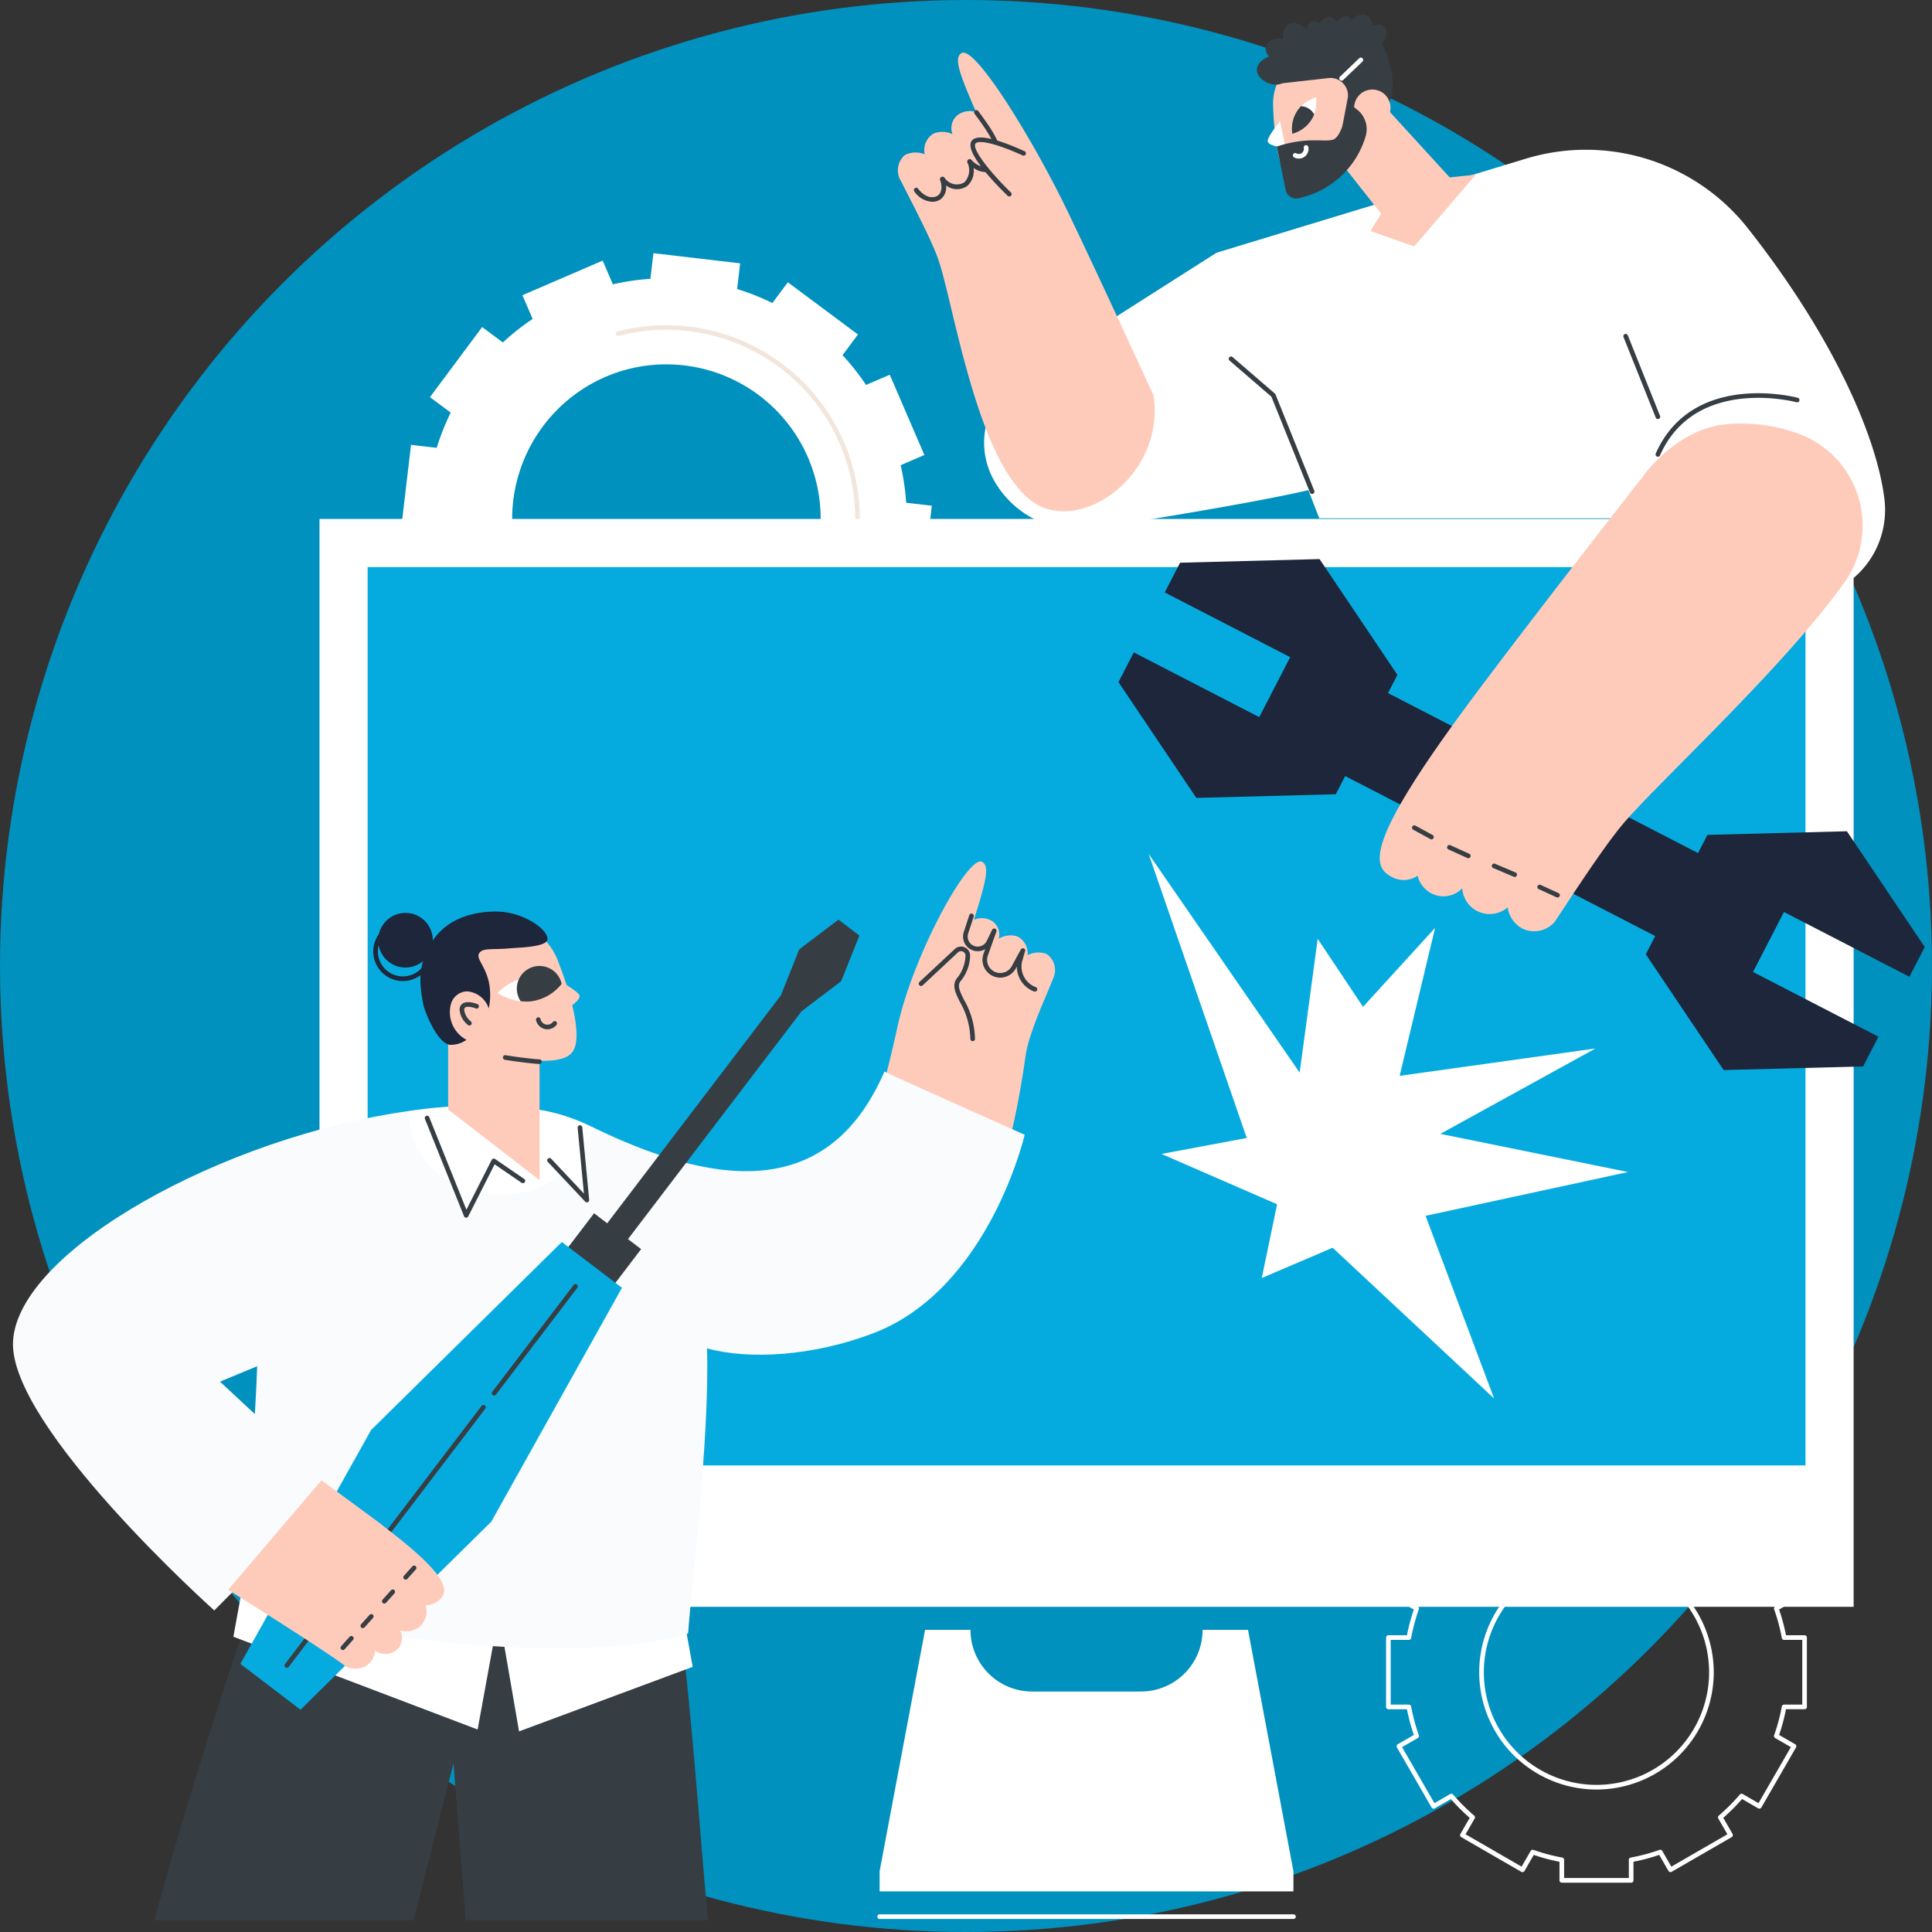 <svg xmlns="http://www.w3.org/2000/svg" xmlns:xlink="http://www.w3.org/1999/xlink" width="260" height="260" viewBox="0 0 260 260">
  <rect x="0" y="0" width="260" height="260" fill="#333333" stroke="none"/>
  <defs>
    <clipPath id="clip-path">
      <path id="SVGID" d="M1562.99,424.78a4.368,4.368,0,0,0-3.208,4.91,4.369,4.369,0,0,0,3.208-4.91Z" transform="translate(-1559.755 -424.78)" fill="none"/>
    </clipPath>
    <clipPath id="clip-path-2">
      <path id="Path_12396" data-name="Path 12396" d="M805.021,1262.748a6.291,6.291,0,1,1,4.377,1.146A7.282,7.282,0,0,1,805.021,1262.748Z" transform="translate(-805.021 -1260.627)" fill="none"/>
    </clipPath>
  </defs>
  <g id="repair_banner" transform="translate(-334.641 -334.641)">
    <circle id="Ellipse_16" data-name="Ellipse 16" cx="130" cy="130" r="130" transform="translate(334.641 334.641)" fill="#0091be"/>
    <g id="Group_5010" data-name="Group 5010" transform="translate(521.171 531.369)">
      <g id="Group_5009" data-name="Group 5009" transform="translate(0 0)">
        <path id="Path_12329" data-name="Path 12329" d="M1682.006,1777.637h-9.335a.312.312,0,0,1-.312-.312v-2.5a25.834,25.834,0,0,1-3.461-.926l-1.248,2.163a.315.315,0,0,1-.19.146.319.319,0,0,1-.237-.031l-8.084-4.668a.312.312,0,0,1-.115-.427l1.252-2.169a26.176,26.176,0,0,1-2.531-2.531l-2.169,1.252a.313.313,0,0,1-.427-.114l-4.668-8.084a.312.312,0,0,1,.115-.427l2.163-1.249a25.853,25.853,0,0,1-.926-3.461h-2.5a.312.312,0,0,1-.312-.312v-9.335a.312.312,0,0,1,.313-.312h2.5a25.811,25.811,0,0,1,.926-3.461l-2.163-1.249a.312.312,0,0,1-.115-.427l4.668-8.084a.311.311,0,0,1,.19-.146.315.315,0,0,1,.237.031l2.169,1.252a26.226,26.226,0,0,1,2.531-2.531l-1.252-2.169a.313.313,0,0,1,.115-.427l8.084-4.667a.313.313,0,0,1,.427.115l1.248,2.163a26,26,0,0,1,3.461-.926v-2.5a.312.312,0,0,1,.312-.312h9.335a.312.312,0,0,1,.313.313v2.5a25.98,25.98,0,0,1,3.461.926l1.249-2.163a.312.312,0,0,1,.427-.115l8.084,4.667a.314.314,0,0,1,.115.427l-1.253,2.169a26.161,26.161,0,0,1,2.531,2.531L1699.1,1731a.315.315,0,0,1,.237-.031.311.311,0,0,1,.189.146l4.667,8.084a.313.313,0,0,1-.115.427l-2.163,1.249a25.848,25.848,0,0,1,.926,3.461h2.5a.312.312,0,0,1,.313.313v9.335a.312.312,0,0,1-.312.312h-2.5a25.872,25.872,0,0,1-.926,3.461l2.163,1.249a.313.313,0,0,1,.115.427l-4.667,8.084a.313.313,0,0,1-.427.114l-2.169-1.252a26.174,26.174,0,0,1-2.531,2.531l1.252,2.169a.313.313,0,0,1-.115.427l-8.084,4.668a.321.321,0,0,1-.237.031.314.314,0,0,1-.189-.146l-1.249-2.163a25.83,25.83,0,0,1-3.461.926v2.5A.312.312,0,0,1,1682.006,1777.637Zm-9.023-.625h8.71v-2.447a.313.313,0,0,1,.256-.307,25.2,25.2,0,0,0,3.867-1.034.313.313,0,0,1,.375.138l1.222,2.117,7.543-4.355-1.225-2.122a.313.313,0,0,1,.068-.394,25.543,25.543,0,0,0,2.829-2.829.313.313,0,0,1,.394-.068l2.122,1.225,4.355-7.543-2.117-1.222a.312.312,0,0,1-.138-.375,25.247,25.247,0,0,0,1.034-3.866.313.313,0,0,1,.307-.256h2.446v-8.71h-2.446a.313.313,0,0,1-.307-.256,25.273,25.273,0,0,0-1.034-3.867.312.312,0,0,1,.138-.375l2.117-1.222-4.355-7.543-2.122,1.225a.313.313,0,0,1-.394-.068,25.522,25.522,0,0,0-2.829-2.829.313.313,0,0,1-.068-.394l1.225-2.122-7.543-4.355-1.222,2.117a.311.311,0,0,1-.375.138,25.257,25.257,0,0,0-3.867-1.034.312.312,0,0,1-.256-.307v-2.446h-8.71v2.446a.313.313,0,0,1-.256.307,25.261,25.261,0,0,0-3.867,1.034.312.312,0,0,1-.375-.138l-1.222-2.117-7.543,4.355,1.225,2.122a.313.313,0,0,1-.068.394,25.522,25.522,0,0,0-2.829,2.829.313.313,0,0,1-.394.068l-2.122-1.225-4.355,7.543,2.117,1.222a.312.312,0,0,1,.138.375,25.26,25.26,0,0,0-1.034,3.867.312.312,0,0,1-.307.256h-2.446v8.71h2.446a.312.312,0,0,1,.307.256,25.235,25.235,0,0,0,1.034,3.866.312.312,0,0,1-.138.375l-2.117,1.222,4.355,7.543,2.122-1.225a.312.312,0,0,1,.394.068,25.543,25.543,0,0,0,2.829,2.829.312.312,0,0,1,.068.394l-1.225,2.122,7.543,4.355,1.222-2.117a.313.313,0,0,1,.375-.138,25.217,25.217,0,0,0,3.867,1.034.313.313,0,0,1,.256.307Zm4.363-11.911c-.174,0-.349,0-.525-.008a15.8,15.8,0,0,1-15.257-15.257,15.783,15.783,0,0,1,16.29-16.29,15.8,15.8,0,0,1,15.257,15.257,15.782,15.782,0,0,1-15.765,16.3Zm-.015-30.939a15.157,15.157,0,0,0-15.142,15.653,15.157,15.157,0,1,0,15.646-15.646C1677.667,1734.166,1677.5,1734.163,1677.331,1734.163Z" transform="translate(-1649.021 -1721.003)" fill="#fff"/>
      </g>
    </g>
    <g id="Group_5012" data-name="Group 5012" transform="translate(388.579 368.713)">
      <g id="Group_5011" data-name="Group 5011">
        <path id="Path_12330" data-name="Path 12330" d="M718.763,627.983l3.191-1.376a32.122,32.122,0,0,0,3.164,4.007l-2.074,2.786,9.434,7.025,2.079-2.792a32.541,32.541,0,0,0,4.742,1.884l-.4,3.458,11.682,1.367.4-3.45a32.114,32.114,0,0,0,5.052-.742l1.376,3.192,10.8-4.658-1.376-3.191a32.1,32.1,0,0,0,4.007-3.165l2.786,2.074,7.025-9.434-2.792-2.079a32.56,32.56,0,0,0,1.884-4.742l3.457.4,1.367-11.683-3.45-.4a32.125,32.125,0,0,0-.742-5.052l3.191-1.376-4.658-10.8-3.191,1.376a32.1,32.1,0,0,0-3.165-4.007l2.074-2.786-9.434-7.025-2.079,2.792a32.557,32.557,0,0,0-4.742-1.884l.4-3.457L747.1,572.878l-.4,3.45a32.113,32.113,0,0,0-5.052.742l-1.376-3.191-10.8,4.658,1.376,3.191a32.087,32.087,0,0,0-4.007,3.165l-2.786-2.075-7.025,9.434,2.792,2.079a32.553,32.553,0,0,0-1.884,4.742l-3.457-.4L713.1,610.35l3.45.4a32.126,32.126,0,0,0,.742,5.052l-3.191,1.376Zm22.478-38.706a20.771,20.771,0,1,1-11.2,28.177A20.846,20.846,0,0,1,741.241,589.277Z" transform="translate(-713.105 -572.878)" fill="#fff"/>
      </g>
      <path id="Path_12331" data-name="Path 12331" d="M840.419,693.332a26.014,26.014,0,0,1-20.548-10.039.312.312,0,1,1,.493-.384,25.421,25.421,0,1,0,13.6-40.212.312.312,0,0,1-.159-.6,26.045,26.045,0,1,1,6.615,51.239Z" transform="translate(-804.688 -631.554)" fill="#f2e6dc"/>
    </g>
    <g id="Group_5015" data-name="Group 5015" transform="translate(377.638 404.479)">
      <g id="Group_5014" data-name="Group 5014" transform="translate(0)">
        <g id="Group_5013" data-name="Group 5013">
          <rect id="Rectangle_1200" data-name="Rectangle 1200" width="206.456" height="146.4" transform="translate(206.456 146.4) rotate(180)" fill="#fff"/>
          <rect id="Rectangle_1201" data-name="Rectangle 1201" width="120.896" height="193.501" transform="translate(199.979 6.477) rotate(90)" fill="#05abdf"/>
          <path id="Path_12332" data-name="Path 12332" d="M1174.09,1880.612h6.112a8.3,8.3,0,0,0,8.3,8.3h14.636a8.3,8.3,0,0,0,8.3-8.3h6.112l6.112,32.482v2.716h-55.689v-2.716Z" transform="translate(-1092.595 -1731.111)" fill="#fff"/>
          <path id="Path_12333" data-name="Path 12333" d="M1221.774,2151.455h-55.689a.312.312,0,1,1,0-.625h55.689a.312.312,0,0,1,0,.625Z" transform="translate(-1090.702 -1963.046)" fill="#fff"/>
        </g>
      </g>
      <path id="Path_12334" data-name="Path 12334" d="M1460.853,1192.327l27.242-5.892-25.255-5.137,20.872-11.491-26.349,3.683,4.772-19.913-9.7,10.626-6.1-9.149-2.426,18.005-20.314-29.42,13.193,38.214L1425.318,1184l15.554,6.771-2.063,9.926,9.536-4.075,21.726,20.281Z" transform="translate(-1312.002 -1098.545)" fill="#fff"/>
    </g>
    <g id="Group_5030" data-name="Group 5030" transform="translate(455.491 336.568)">
      <g id="Group_5022" data-name="Group 5022" transform="translate(0 5.159)">
        <g id="Group_5017" data-name="Group 5017" transform="translate(11.588 13.065)">
          <path id="Path_12335" data-name="Path 12335" d="M1314.344,603.215c-.555,1.129-20.387,4.432-32.416,6.34a13.018,13.018,0,0,1-13.438-6.569,10.3,10.3,0,0,1,3.487-13.669l26.506-16.877Z" transform="translate(-1267.207 -558.58)" fill="#fff"/>
          <g id="Group_5016" data-name="Group 5016" transform="translate(31.277)">
            <path id="Path_12336" data-name="Path 12336" d="M1564.772,535.048a12.021,12.021,0,0,0,13.093-13.388c-.977-8.177-6.689-21.641-18.385-36.48a27.755,27.755,0,0,0-29.87-9.368l-41.633,12.658,13.829,35.738h49.959Z" transform="translate(-1487.978 -474.609)" fill="#fff"/>
            <path id="Path_12337" data-name="Path 12337" d="M1879.077,661.033a.311.311,0,0,1-.29-.2L1874.452,650a.312.312,0,0,1,.58-.232l4.334,10.834a.313.313,0,0,1-.174.406A.308.308,0,0,1,1879.077,661.033Z" transform="translate(-1819.681 -624.787)" fill="#363e44"/>
            <path id="Path_12338" data-name="Path 12338" d="M1905.338,714.451a.309.309,0,0,1-.126-.027.312.312,0,0,1-.159-.412c4.97-11.22,18.949-7.541,19.089-7.5a.312.312,0,1,1-.165.6c-.135-.037-13.6-3.574-18.353,7.153A.312.312,0,0,1,1905.338,714.451Z" transform="translate(-1845.942 -673.135)" fill="#363e44"/>
            <path id="Path_12339" data-name="Path 12339" d="M1510.782,689.53a.312.312,0,0,1-.29-.2l-5.185-12.882-5.64-4.867a.312.312,0,0,1,.408-.473l5.7,4.916a.307.307,0,0,1,.086.12l5.213,12.952a.312.312,0,0,1-.29.429Z" transform="translate(-1497.92 -643.209)" fill="#363e44"/>
          </g>
        </g>
        <g id="Group_5018" data-name="Group 5018">
          <path id="Path_12340" data-name="Path 12340" d="M1219.781,428.489s-7.258-15.833-11.534-24.717c-4.491-9.33-12.479-22.452-14.3-21.311-1.037.65-.318,2.665,1.963,7.922a2.733,2.733,0,0,0-2.511.44,2.245,2.245,0,0,0-.65,2.546,3.127,3.127,0,0,0-2.571-.077,2.6,2.6,0,0,0-1.177,2.779,3.21,3.21,0,0,0-2.666.1,2.709,2.709,0,0,0-.539,3.484c.978,1.958,3.785,7.241,4.912,10.224,2.218,5.871,5.64,30.778,14.514,33.823C1211.909,446,1221.339,438.2,1219.781,428.489Z" transform="translate(-1185.409 -382.392)" fill="#fecbbb"/>
          <path id="Path_12341" data-name="Path 12341" d="M1202.992,449.14a3.109,3.109,0,0,1-2.4-1.388.312.312,0,1,1,.494-.383c1.011,1.3,2.066,1.315,2.661.929.561-.363.6-1.333.31-2.062a.346.346,0,0,1,.593-.344,1.961,1.961,0,0,0,2.669.622,2.326,2.326,0,0,0,.409-2.642.355.355,0,0,1,.124-.425.337.337,0,0,1,.437.067c.795.931,2.24,1.236,2.822.821a1.363,1.363,0,0,0,.579-.938c.266-1.67-1.724-4.375-2.793-5.828l-.223-.3a.312.312,0,0,1,.5-.368l.221.3c1.2,1.634,3.214,4.368,2.907,6.3a1.984,1.984,0,0,1-.833,1.348,2.8,2.8,0,0,1-2.917-.272,2.663,2.663,0,0,1-.891,2.463,2.434,2.434,0,0,1-2.813-.1,1.979,1.979,0,0,1-.766,1.886A2.012,2.012,0,0,1,1202.992,449.14Zm1.174-2.858v0Zm.475-.278v0Z" transform="translate(-1198.388 -429.067)" fill="#363e44"/>
          <path id="Path_12342" data-name="Path 12342" d="M1256.5,465.477c.823-1.153,5.806,1.08,6.731,1.5l-1.927,5.488C1260.886,472.058,1255.538,466.832,1256.5,465.477Z" transform="translate(-1246.332 -453.426)" fill="#fecbbb"/>
          <path id="Path_12343" data-name="Path 12343" d="M1259.478,470.947a.312.312,0,0,1-.218-.088c-1.8-1.743-5.87-5.952-4.841-7.4.82-1.148,4.322.126,7.115,1.4a.312.312,0,1,1-.259.568c-3.885-1.77-6.013-2.073-6.347-1.6-.519.727,2.016,3.918,4.767,6.584a.312.312,0,0,1-.217.537Z" transform="translate(-1244.501 -451.593)" fill="#363e44"/>
        </g>
        <path id="Path_12344" data-name="Path 12344" d="M1467.059,914.2l-41.724-21.532-1.263,2.448-18.768.489-10.475-15.58,2.064-4,16.881,8.712,4.164-8.069-16.881-8.712,2.064-4,18.768-.489,10.475,15.58L1431.1,881.5l41.725,21.532,1.263-2.448,18.768-.489,10.475,15.58-2.064,4-16.881-8.712-4.164,8.069,16.881,8.712-2.064,4-18.768.489-10.475-15.58Z" transform="translate(-1365.16 -795.315)" fill="#1d263b"/>
        <g id="Group_5021" data-name="Group 5021" transform="translate(64.83 49.91)">
          <g id="Group_5020" data-name="Group 5020">
            <path id="Path_12345" data-name="Path 12345" d="M1655.046,772.25c7.9-10.648,23.318-30.349,23.318-30.349s4.437-6.469,11.287-7.117a22.517,22.517,0,0,1,9.769,1.289,13.18,13.18,0,0,1,6.091,20.063c-8.273,11.56-25.2,27.009-29.8,32.487-2.771,3.3-7.488,10.65-9.126,13.093a3.629,3.629,0,0,1-4.425.911,3.864,3.864,0,0,1-1.93-2.825,3.7,3.7,0,0,1-6.111-2.57,3.492,3.492,0,0,1-3.708.876,3.614,3.614,0,0,1-2.3-2.573,3.281,3.281,0,0,1-3.561.123C1641.825,794.217,1641.359,790.7,1655.046,772.25Z" transform="translate(-1643.016 -734.69)" fill="#fecbbb"/>
            <g id="Group_5019" data-name="Group 5019" transform="translate(4.342 54.077)">
              <path id="Path_12346" data-name="Path 12346" d="M1795.354,1174.444a.311.311,0,0,1-.13-.029l-2.41-1.107a.313.313,0,0,1,.261-.568l2.41,1.107a.313.313,0,0,1-.131.6Z" transform="translate(-1775.777 -1164.734)" fill="#363e44"/>
              <path id="Path_12347" data-name="Path 12347" d="M1752.532,1154.515a.318.318,0,0,1-.122-.025l-2.762-1.172a.312.312,0,1,1,.244-.575l2.762,1.172a.312.312,0,0,1-.122.6Z" transform="translate(-1738.72 -1147.573)" fill="#363e44"/>
              <path id="Path_12348" data-name="Path 12348" d="M1709.832,1136.82a.314.314,0,0,1-.13-.028c-.45-.208-.858-.392-1.266-.576s-.812-.367-1.26-.573a.312.312,0,0,1,.261-.568c.447.206.852.389,1.256.571s.819.37,1.271.578a.312.312,0,0,1-.131.6Z" transform="translate(-1702.271 -1132.404)" fill="#363e44"/>
              <path id="Path_12349" data-name="Path 12349" d="M1676.281,1118.282a.311.311,0,0,1-.149-.038l-2.306-1.259a.312.312,0,1,1,.3-.548l2.306,1.259a.312.312,0,0,1-.15.586Z" transform="translate(-1673.663 -1116.398)" fill="#363e44"/>
            </g>
          </g>
        </g>
      </g>
      <g id="Group_5029" data-name="Group 5029" transform="translate(48.295 0)">
        <g id="Group_5023" data-name="Group 5023" transform="translate(7.41 8.152)">
          <path id="Path_12350" data-name="Path 12350" d="M1589.153,423.771l9.151-5.185-13.4-14.658c-1.192-1.47-3.557,1.434-5.028,2.625a3.427,3.427,0,0,0-.5,4.82Z" transform="translate(-1578.604 -403.521)" fill="#fecbbb"/>
          <path id="Path_12351" data-name="Path 12351" d="M1640.081,507.9l8.29-9.666-10.161,1.073-4.011,6.511Z" transform="translate(-1626.322 -484.812)" fill="#fecbbb"/>
        </g>
        <g id="Group_5028" data-name="Group 5028">
          <path id="Path_12352" data-name="Path 12352" d="M1544.273,398.8c2.381,1.442,8.026-4.1,8.026-4.1l3.528-7.211a7.09,7.09,0,1,0-14.143,1.035S1541.848,397.327,1544.273,398.8Z" transform="translate(-1539.488 -375.964)" fill="#fecbbb"/>
          <path id="Path_12353" data-name="Path 12353" d="M1538.235,447.321s-1.831,2.223-1.686,2.764c.174.646,2.412.883,2.412.883S1538.182,447.33,1538.235,447.321Z" transform="translate(-1535.09 -432.964)" fill="#fff"/>
          <g id="Group_5026" data-name="Group 5026" transform="translate(4.739 11.164)">
            <path id="Path_12354" data-name="Path 12354" d="M1570.229,424.78a5.381,5.381,0,0,0-2.026,1.2c-.19.186,1.658,1.357,1.754,1.094A5.394,5.394,0,0,0,1570.229,424.78Z" transform="translate(-1566.995 -424.78)" fill="#fff"/>
            <g id="Group_5025" data-name="Group 5025">
              <g id="Group_5024" data-name="Group 5024" clip-path="url(#clip-path)">
                <path id="Path_12355" data-name="Path 12355" d="M1554.781,433.248a2.118,2.118,0,1,0,2.1,2.141A2.118,2.118,0,0,0,1554.781,433.248Z" transform="translate(-1553.648 -432.048)" fill="#363e44"/>
              </g>
            </g>
          </g>
          <g id="Group_5027" data-name="Group 5027">
            <path id="Path_12356" data-name="Path 12356" d="M1561.12,366.026s3.919,7.226-.816,10.537l-1.484-.954-2.931,1.743.741-3.9a2.363,2.363,0,0,0-2.619-2.549l-6.467.728-.186-3.48C1551.425,365.095,1555.938,364.053,1561.12,366.026Z" transform="translate(-1544.376 -362.322)" fill="#363e44"/>
            <path id="Path_12357" data-name="Path 12357" d="M1585.963,351.44a1.352,1.352,0,0,0,1.521-1.158c.1-.74-.366-1.808-1.106-1.908s-1.473.805-1.573,1.545A1.352,1.352,0,0,0,1585.963,351.44Z" transform="translate(-1576.506 -348.028)" fill="#363e44"/>
            <path id="Path_12358" data-name="Path 12358" d="M1574.875,355.61a1.352,1.352,0,0,0,.767-1.751c-.272-.7-1.2-1.4-1.894-1.13s-.9,1.42-.624,2.115A1.352,1.352,0,0,0,1574.875,355.61Z" transform="translate(-1566.39 -351.721)" fill="#363e44"/>
            <path id="Path_12359" data-name="Path 12359" d="M1554.075,358.039a1.832,1.832,0,0,0,.609-2.518c-.527-.863-1.93-1.588-2.794-1.061s-.86,2.107-.333,2.97A1.832,1.832,0,0,0,1554.075,358.039Z" transform="translate(-1547.668 -353.105)" fill="#363e44"/>
            <path id="Path_12360" data-name="Path 12360" d="M1601.359,351.112a1.352,1.352,0,0,0,1.557-1.108c.124-.736-.307-1.819-1.043-1.943s-1.5.757-1.622,1.494A1.352,1.352,0,0,0,1601.359,351.112Z" transform="translate(-1589.758 -347.756)" fill="#363e44"/>
            <path id="Path_12361" data-name="Path 12361" d="M1538.172,371.185a1.631,1.631,0,0,0-1.024-2.066c-.853-.288-2.225.02-2.513.873s.617,1.929,1.47,2.217A1.631,1.631,0,0,0,1538.172,371.185Z" transform="translate(-1533.408 -365.75)" fill="#363e44"/>
            <path id="Path_12362" data-name="Path 12362" d="M1613.788,349.662a1.684,1.684,0,0,0,2.161-1c.32-.873.04-2.3-.833-2.618s-2.009.585-2.329,1.458A1.684,1.684,0,0,0,1613.788,349.662Z" transform="translate(-1600.446 -345.977)" fill="#363e44"/>
            <path id="Path_12363" data-name="Path 12363" d="M1630.244,358.235a1.315,1.315,0,0,0,1.859.047c.526-.5.823-1.594.322-2.12s-1.608-.286-2.134.214A1.314,1.314,0,0,0,1630.244,358.235Z" transform="translate(-1615.208 -354.466)" fill="#363e44"/>
            <path id="Path_12364" data-name="Path 12364" d="M1530.853,386.768a1.987,1.987,0,0,0-1.975-2c-1.1-.007-2.568.874-2.575,1.972s1.452,2,2.55,2A1.988,1.988,0,0,0,1530.853,386.768Z" transform="translate(-1526.303 -379.272)" fill="#363e44"/>
          </g>
          <path id="Path_12365" data-name="Path 12365" d="M1623.33,418.758a2.445,2.445,0,1,1-3.293-1.056A2.445,2.445,0,0,1,1623.33,418.758Z" transform="translate(-1605.618 -407.308)" fill="#fecbbb"/>
          <path id="Path_12366" data-name="Path 12366" d="M1545.238,439.594l1.187,5.834a1.455,1.455,0,0,0,1.778,1.122c.2-.05.421-.107.652-.17a12,12,0,0,0,8.338-8.169,3.354,3.354,0,0,0-1.181-3.617l-.364-.278-1.1.733s-.591,3.286-1.776,3.63S1549.266,438.246,1545.238,439.594Z" transform="translate(-1542.555 -421.8)" fill="#363e44"/>
          <path id="Path_12367" data-name="Path 12367" d="M1561.307,472.063a1.313,1.313,0,0,1-.628-.16.312.312,0,0,1,.3-.548.681.681,0,0,0,1-.729.312.312,0,0,1,.613-.119,1.3,1.3,0,0,1-1.28,1.556Z" transform="translate(-1555.669 -452.647)" fill="#fff"/>
          <path id="Path_12368" data-name="Path 12368" d="M1604.872,390.182a.312.312,0,0,1-.216-.538l2.592-2.48a.312.312,0,1,1,.432.451l-2.592,2.48A.311.311,0,0,1,1604.872,390.182Z" transform="translate(-1593.473 -381.255)" fill="#fff"/>
        </g>
      </g>
    </g>
    <g id="Group_5044" data-name="Group 5044" transform="translate(336.389 450.573)">
      <path id="Path_12369" data-name="Path 12369" d="M519.32,1719.406l1.646,21.111h32.608c-1.29-12.827-2.915-42.069-7.106-61.511-12.981-2.379-30.712-4.758-43.693-7.138-5.331,8.246-18.509,49.092-23.7,68.649h34.851Z" transform="translate(-460.038 -1598.032)" fill="#363e44"/>
      <g id="Group_5039" data-name="Group 5039" transform="translate(0)">
        <g id="Group_5032" data-name="Group 5032" transform="translate(111.691)">
          <g id="Group_5031" data-name="Group 5031">
            <path id="Path_12370" data-name="Path 12370" d="M1160.515,1163.149a3.1,3.1,0,0,0-2.573.169,2.512,2.512,0,0,0-1.413-2.552,3.021,3.021,0,0,0-2.463.334,2.17,2.17,0,0,0-.882-2.381,2.642,2.642,0,0,0-2.458-.169c1.661-5.283,2.149-7.291,1.086-7.811-1.866-.912-9.264,12.513-11.388,22.29-3.551,16.346-7.244,22.157-7.321,22.35q.551.406,1.1.81c5.34,3.892,5.562,4.629,10.932,8.478.143-.453,8.432,1.336,12.56-27.9.431-3.051,2.945-8.341,3.688-10.321A2.617,2.617,0,0,0,1160.515,1163.149Z" transform="translate(-1133.103 -1150.694)" fill="#fecbbb"/>
            <path id="Path_12371" data-name="Path 12371" d="M1212.378,1244.215h0a.312.312,0,0,1-.311-.314,10.322,10.322,0,0,0-1.384-4.93c-.641-1.284-1.194-2.392-.3-3.37a5.036,5.036,0,0,0,1.028-2.842.582.582,0,0,0-.326-.593.593.593,0,0,0-.683.1l-4.754,4.44a.312.312,0,0,1-.427-.456l4.754-4.44a1.225,1.225,0,0,1,2.056,1.019,5.547,5.547,0,0,1-1.189,3.2c-.581.633-.281,1.312.4,2.668a10.855,10.855,0,0,1,1.45,5.213A.312.312,0,0,1,1212.378,1244.215Z" transform="translate(-1194.922 -1220.031)" fill="#363e44"/>
            <path id="Path_12372" data-name="Path 12372" d="M1256.861,1210.708a.308.308,0,0,1-.109-.02,3.578,3.578,0,0,1-2.321-3.358l-.135.248a2.393,2.393,0,0,1-4.356-1.945l.229-.641a1.972,1.972,0,0,1-2.881-2.311l.742-2.263a.312.312,0,1,1,.594.194l-.742,2.263a1.35,1.35,0,0,0,2.5,1.005l.713-1.479a.312.312,0,0,1,.576.24l-1.14,3.2a1.767,1.767,0,0,0,1.115,2.272,1.768,1.768,0,0,0,2.1-.836l1.219-2.243a.312.312,0,0,1,.574.237l-.366,1.246a2.948,2.948,0,0,0,1.8,3.582.312.312,0,0,1-.108.605Z" transform="translate(-1231.026 -1193.19)" fill="#363e44"/>
          </g>
        </g>
        <g id="Group_5033" data-name="Group 5033" transform="translate(29.663 95.821)">
          <path id="Path_12373" data-name="Path 12373" d="M804.677,1855.82l2.94,17.041,23.369-8.686-1.547-8.51Z" transform="translate(-769.177 -1851.612)" fill="#fff"/>
          <path id="Path_12374" data-name="Path 12374" d="M589.9,1831.961l-2.94,16.091-32.869-12.485,1.548-8.51Z" transform="translate(-554.095 -1827.057)" fill="#fff"/>
        </g>
        <g id="Group_5034" data-name="Group 5034" transform="translate(0 28.282)">
          <path id="Path_12375" data-name="Path 12375" d="M409.029,1361.3s11.372-4.62,13.733-3.477c15.306,7.416,31.383,10.638,39.226-7.5.978.509,18.877,8.5,18.877,8.5s-4.8,20.805-20.433,26.734c-8.071,3.061-16.654,3.567-22.315,2.011.369,11.832-2.082,31.867-2.546,38.366-13.464,4.177-44.107,1.392-59.892-4.642.311-5.078,1.67-24.2,1.9-31.318-.471.18-5,2.076-5,2.076l15.476,14.389-16.25,16.4s-27.661-24.766-27.083-36.2c.617-12.22,28.328-27.569,53.321-31.017C404.381,1354.749,409.029,1361.3,409.029,1361.3Z" transform="translate(-344.717 -1350.325)" fill="#f9fbfd"/>
        </g>
        <g id="Group_5035" data-name="Group 5035" transform="translate(30.603 7.824)">
          <rect id="Rectangle_1202" data-name="Rectangle 1202" width="3.515" height="88.112" transform="translate(73.166 9.63) rotate(37.306)" fill="#363e44"/>
          <rect id="Rectangle_1203" data-name="Rectangle 1203" width="7.96" height="7.96" transform="translate(47.596 39.52) rotate(37.304)" fill="#363e44"/>
          <path id="Path_12376" data-name="Path 12376" d="M1084.8,1208.071l-2.818-2.147-5.276,4-2.458,6.149,2.819,2.148,5.276-4Z" transform="translate(-1001.497 -1205.923)" fill="#363e44"/>
          <path id="Path_12377" data-name="Path 12377" d="M612.081,1518.344l-8.09-6.164-25.675,25.306-17.585,31.47,8.09,6.164,25.675-25.306Z" transform="translate(-560.731 -1468.792)" fill="#05abdf"/>
          <path id="Path_12378" data-name="Path 12378" d="M602.9,1702.36a.312.312,0,0,1-.248-.5l26.458-34.746a.312.312,0,1,1,.5.378l-26.458,34.746A.313.313,0,0,1,602.9,1702.36Z" transform="translate(-596.655 -1601.669)" fill="#363e44"/>
          <path id="Path_12379" data-name="Path 12379" d="M799.834,1567.124a.313.313,0,0,1-.248-.5l10.949-14.379a.312.312,0,0,1,.5.378L800.083,1567A.312.312,0,0,1,799.834,1567.124Z" transform="translate(-765.692 -1503.074)" fill="#363e44"/>
        </g>
        <g id="Group_5037" data-name="Group 5037" transform="translate(28.949 83.282)">
          <path id="Path_12380" data-name="Path 12380" d="M561.62,1738.547s7.224,5.282,7.881,5.8c3.042,2.383,9.668,7.28,8.5,9.66a2.729,2.729,0,0,1-2.358,1.352,2.759,2.759,0,0,1-.861,2.928,2.886,2.886,0,0,1-2.564.456,2.314,2.314,0,0,1-.187,2.342,2.426,2.426,0,0,1-3.194.412,2.709,2.709,0,0,1-.856,1.764,2.846,2.846,0,0,1-3.112.317c-2.7-2.115-15.808-10.292-15.808-10.292Z" transform="translate(-549.058 -1738.547)" fill="#fecbbb"/>
          <g id="Group_5036" data-name="Group 5036" transform="translate(15.137 11.475)">
            <path id="Path_12381" data-name="Path 12381" d="M715.837,1821.438a.313.313,0,0,1-.233-.521l1.134-1.267a.312.312,0,1,1,.465.417l-1.134,1.267A.313.313,0,0,1,715.837,1821.438Z" transform="translate(-707.078 -1819.546)" fill="#363e44"/>
            <path id="Path_12382" data-name="Path 12382" d="M695.552,1844.16a.312.312,0,0,1-.233-.521l1.134-1.267a.312.312,0,1,1,.466.417l-1.134,1.267A.312.312,0,0,1,695.552,1844.16Z" transform="translate(-689.667 -1839.05)" fill="#363e44"/>
            <path id="Path_12383" data-name="Path 12383" d="M675.154,1867.522a.312.312,0,0,1-.233-.521l1.135-1.267a.312.312,0,0,1,.465.417l-1.134,1.267A.312.312,0,0,1,675.154,1867.522Z" transform="translate(-672.159 -1859.102)" fill="#363e44"/>
            <path id="Path_12384" data-name="Path 12384" d="M656.217,1888.331a.312.312,0,0,1-.233-.521l1.134-1.267a.312.312,0,1,1,.466.417l-1.135,1.267A.311.311,0,0,1,656.217,1888.331Z" transform="translate(-655.904 -1876.963)" fill="#363e44"/>
          </g>
        </g>
        <path id="Path_12385" data-name="Path 12385" d="M750.938,1402.884l-3.921-2.682-3.714,7.324-5.262-13.1Z" transform="translate(-682.318 -1359.896)" fill="#fff"/>
        <path id="Path_12386" data-name="Path 12386" d="M854.381,1407.937l5.029,5.338-.928-9.747Z" transform="translate(-782.177 -1367.708)" fill="#fff"/>
        <g id="Group_5038" data-name="Group 5038" transform="translate(53.307 32.871)">
          <path id="Path_12387" data-name="Path 12387" d="M745.726,1385.634a25.056,25.056,0,0,0-6.717-2.291,61.256,61.256,0,0,0-18,.085,9.619,9.619,0,0,0,.006,1.283c.444,6.008,6.378,10.467,13.255,9.959C740.069,1394.243,744.685,1390.422,745.726,1385.634Z" transform="translate(-720.993 -1382.718)" fill="#fff"/>
          <path id="Path_12388" data-name="Path 12388" d="M741.41,1405.947H741.4a.312.312,0,0,1-.276-.2l-5.262-13.1a.312.312,0,0,1,.58-.233l5.005,12.46,3.4-6.709a.312.312,0,0,1,.455-.117l3.92,2.682a.312.312,0,1,1-.353.516l-3.627-2.481-3.553,7.006A.312.312,0,0,1,741.41,1405.947Z" transform="translate(-733.733 -1390.877)" fill="#363e44"/>
          <path id="Path_12389" data-name="Path 12389" d="M857.518,1411.688a.312.312,0,0,1-.227-.1l-5.029-5.338a.312.312,0,1,1,.454-.428l4.4,4.675-.842-8.841a.312.312,0,0,1,.281-.34.305.305,0,0,1,.341.281l.928,9.747a.312.312,0,0,1-.311.342Z" transform="translate(-833.591 -1398.68)" fill="#363e44"/>
        </g>
      </g>
      <g id="Group_5043" data-name="Group 5043" transform="translate(48.485 6.743)">
        <path id="Path_12390" data-name="Path 12390" d="M758.088,1250.329l12.3,9.5v-31.948h-12.3Z" transform="translate(-748.01 -1223.688)" fill="#fecbbb"/>
        <path id="Path_12391" data-name="Path 12391" d="M768.823,1225.316c-1.867,2.593-10.456.22-10.456.22l-6.833-6.972a8.14,8.14,0,0,1,15.406-5.263S770.724,1222.675,768.823,1225.316Z" transform="translate(-742.006 -1206.446)" fill="#fecbbb"/>
        <path id="Path_12392" data-name="Path 12392" d="M861.575,1263.1s2.934,1.525,3.023,2.161c.107.76-2.151,2.018-2.151,2.018S861.634,1263.09,861.575,1263.1Z" transform="translate(-836.836 -1253.922)" fill="#fecbbb"/>
        <path id="Path_12393" data-name="Path 12393" d="M815.02,1335.89h-.014c-1.091-.048-3.655-.4-4.629-.565a.312.312,0,1,1,.107-.615c.936.163,3.5.51,4.549.557a.312.312,0,0,1-.013.625Z" transform="translate(-792.669 -1315.379)" fill="#363e44"/>
        <g id="Group_5042" data-name="Group 5042" transform="translate(16.727 8.831)">
          <path id="Path_12394" data-name="Path 12394" d="M805.021,1264.516a7.744,7.744,0,0,1,2.857-1.825c.362-.124.67,3.01.27,2.963A7.765,7.765,0,0,1,805.021,1264.516Z" transform="translate(-805.021 -1262.396)" fill="#fff"/>
          <g id="Group_5041" data-name="Group 5041">
            <g id="Group_5040" data-name="Group 5040" clip-path="url(#clip-path-2)">
              <path id="Path_12395" data-name="Path 12395" d="M823.626,1251.674a3.049,3.049,0,1,1,1.394,4.08A3.049,3.049,0,0,1,823.626,1251.674Z" transform="translate(-820.722 -1251.478)" fill="#363e44"/>
            </g>
          </g>
        </g>
        <path id="Path_12397" data-name="Path 12397" d="M843.044,1300.335a1.551,1.551,0,0,1-.377-.047,1.576,1.576,0,0,1-1.148-1.192.312.312,0,0,1,.611-.131.938.938,0,0,0,1.656.386.312.312,0,0,1,.489.389A1.575,1.575,0,0,1,843.044,1300.335Z" transform="translate(-819.615 -1284.49)" fill="#363e44"/>
        <path id="Path_12398" data-name="Path 12398" d="M770.279,1287.477a.311.311,0,0,1-.208-.079,2.987,2.987,0,0,1-1.115-1.988,1.025,1.025,0,0,1,.277-.782c.467-.459,1.4-.316,2.128-.028a.312.312,0,0,1-.231.58c-.7-.278-1.291-.272-1.459-.107a.443.443,0,0,0-.09.321,2.365,2.365,0,0,0,.905,1.536.312.312,0,0,1-.207.546Z" transform="translate(-757.339 -1272.143)" fill="#363e44"/>
        <path id="Path_12399" data-name="Path 12399" d="M735.746,1216.226c-1.781-.132-3.491-4.644-3.637-5.415-.5-2.669-.875-5.284,1.2-8.51,2.792-4.341,8.434-4.1,9.672-3.945,3.358.42,6.19,2.708,5.8,3.791-.333.934-3.874.988-4.926,1.083-2.547.229-3.754-.089-4.23.67-.436.7.718,1.559,1.264,3.7a8.659,8.659,0,0,1,.026,3.726,3.342,3.342,0,0,0-2.927-2.3,2.322,2.322,0,0,0-2.18,1.78,4.206,4.206,0,0,0,2.115,4.744A3.683,3.683,0,0,1,735.746,1216.226Z" transform="translate(-725.374 -1198.29)" fill="#1d263b"/>
        <path id="Path_12400" data-name="Path 12400" d="M698.965,1203.249a3.675,3.675,0,1,1-3.675-3.675A3.675,3.675,0,0,1,698.965,1203.249Z" transform="translate(-690.953 -1199.392)" fill="#1d263b"/>
        <path id="Path_12401" data-name="Path 12401" d="M690.939,1215.99a3.987,3.987,0,1,1,3.988-3.987A3.992,3.992,0,0,1,690.939,1215.99Zm0-7.349A3.362,3.362,0,1,0,694.3,1212,3.366,3.366,0,0,0,690.939,1208.641Z" transform="translate(-686.951 -1206.638)" fill="#1d263b"/>
      </g>
    </g>
  </g>
</svg>
